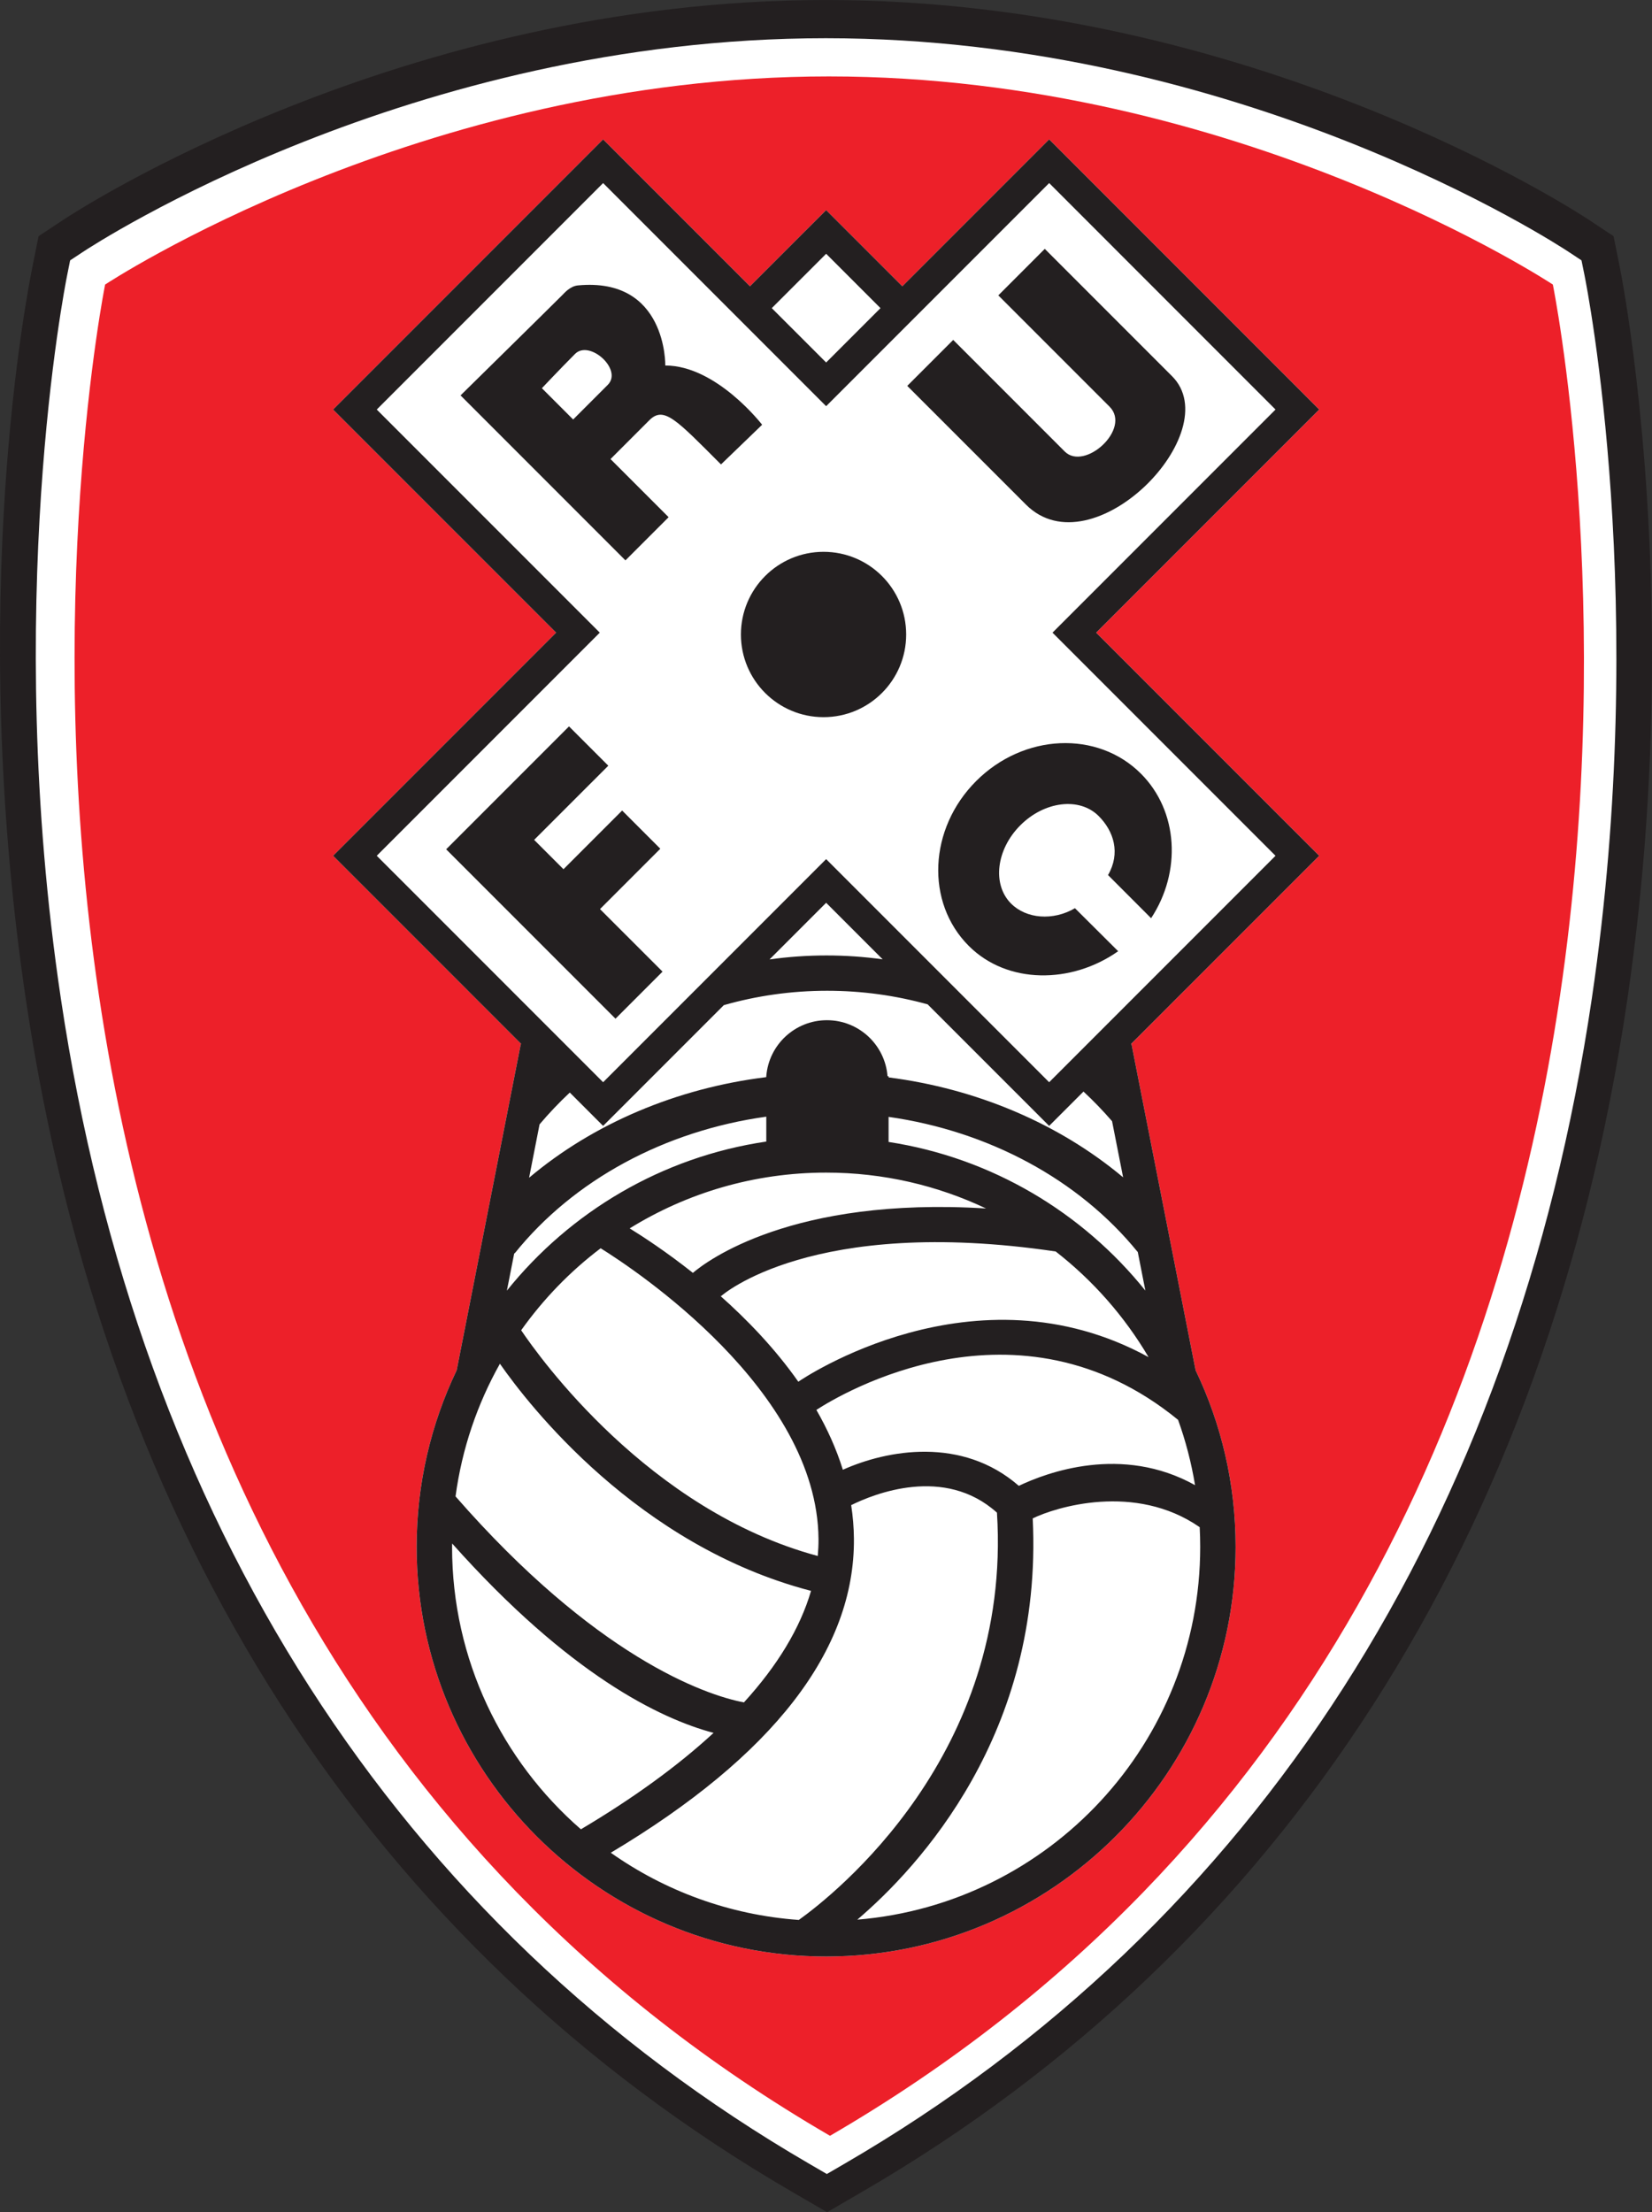 <?xml version="1.0" encoding="UTF-8"?>
<svg xmlns="http://www.w3.org/2000/svg" xmlns:xlink="http://www.w3.org/1999/xlink" width="372.11pt" height="498.08pt" viewBox="0 0 372.11 498.08" version="1.1">
<rect x="0" y="0" width="372.11" height="498.08" fill="#333333" stroke="none"/>
<defs>
<clipPath id="clip1">
  <path d="M 0 0 L 372.109 0 L 372.109 498.078 L 0 498.078 Z M 0 0 "/>
</clipPath>
</defs>
<g id="surface1">
<g clip-path="url(#clip1)" clip-rule="nonzero">
<path style=" stroke:none;fill-rule:evenodd;fill:rgb(13.699%,12.199%,12.5%);fill-opacity:1;" d="M 186.055 0.004 C 90.094 0.004 17.266 47.496 14.215 49.52 L 8.691 53.18 L 7.383 59.672 C 6.234 65.375 -7.637 134.824 5.871 225.344 C 23.816 345.605 83.438 438.309 178.289 493.418 L 186.301 498.078 L 194.316 493.418 C 289.152 438.316 348.688 345.641 366.496 225.414 C 370.652 197.348 372.102 170.934 372.113 147.789 C 372.133 96.867 365.188 61.758 364.762 59.652 L 363.445 53.172 L 357.934 49.52 C 354.883 47.496 282.051 0.004 186.094 0.004 L 186.055 0.004 "/>
</g>
<path style=" stroke:none;fill-rule:evenodd;fill:rgb(100%,100%,100%);fill-opacity:1;" d="M 185.996 8.605 C 92.434 8.605 21.531 54.828 18.559 56.797 L 15.797 58.625 L 15.145 61.871 C 14.539 64.867 0.5 136.305 13.703 224.789 C 31.277 342.574 89.555 433.293 182.234 487.148 L 186.242 489.48 L 190.254 487.148 C 282.91 433.305 341.105 342.613 358.547 224.867 C 371.648 136.402 357.492 64.863 356.887 61.863 L 356.227 58.621 L 353.469 56.797 C 350.496 54.828 279.598 8.605 186.031 8.605 L 185.996 8.605 "/>
<path style=" stroke:none;fill-rule:evenodd;fill:rgb(92.899%,12.5%,16.1%);fill-opacity:1;" d="M 186.957 480.875 C 408.32 352.242 349.777 64.07 349.777 64.07 C 349.777 64.07 278.98 17.207 186.746 17.207 L 186.707 17.207 C 94.473 17.207 23.676 64.07 23.676 64.07 C 23.676 64.07 -34.41 352.242 186.957 480.875 "/>
<path style=" stroke:none;fill-rule:evenodd;fill:rgb(100%,100%,100%);fill-opacity:1;" d="M 231.406 36.301 L 203.246 64.461 L 186.086 47.305 L 168.93 64.461 L 135.852 31.383 L 130.938 36.301 L 75.027 92.207 L 125.266 142.441 L 75.031 192.676 L 117.441 235.086 L 117.309 235.059 L 108.266 281.055 L 104.379 300.824 L 102.863 308.523 C 97.09 320.566 93.848 334.047 93.848 348.273 C 93.848 399.129 135.227 440.508 186.086 440.508 C 236.945 440.508 278.32 399.129 278.32 348.273 C 278.32 334.047 275.086 320.566 269.309 308.523 L 267.496 299.316 L 263.871 280.867 L 254.863 235.059 L 254.734 235.086 L 297.145 192.676 L 246.906 142.441 L 297.145 92.207 L 236.324 31.383 L 231.406 36.301 "/>
<path style=" stroke:none;fill-rule:evenodd;fill:rgb(13.699%,12.199%,12.5%);fill-opacity:1;" d="M 204.113 142.859 C 204.113 153.137 195.785 161.469 185.504 161.469 C 175.223 161.469 166.891 153.137 166.891 142.859 C 166.891 132.578 175.223 124.242 185.504 124.242 C 195.785 124.242 204.113 132.578 204.113 142.859 "/>
<path style=" stroke:none;fill-rule:evenodd;fill:rgb(13.699%,12.199%,12.5%);fill-opacity:1;" d="M 100.496 191.219 L 138.641 229.359 L 149.234 218.762 L 135.148 204.68 L 148.734 191.094 L 140.133 182.492 L 126.922 195.703 L 120.316 189.098 L 137.02 172.398 L 128.168 163.547 L 100.496 191.219 "/>
<path style=" stroke:none;fill-rule:evenodd;fill:rgb(13.699%,12.199%,12.5%);fill-opacity:1;" d="M 204.359 86.883 C 204.359 86.883 214.148 96.664 231.102 113.617 C 246.059 128.574 276.594 97.289 264.004 84.699 C 259.891 80.586 235.336 56.031 235.336 56.031 L 224.867 66.504 L 249.922 91.555 C 254.906 96.539 244.312 106.141 239.824 101.652 C 235.336 97.164 214.707 76.535 214.707 76.535 L 204.359 86.883 "/>
<path style=" stroke:none;fill-rule:evenodd;fill:rgb(13.699%,12.199%,12.5%);fill-opacity:1;" d="M 126.672 66.422 C 127.086 66.008 128.418 64.43 130.16 64.262 C 150.25 62.355 149.855 82.293 149.855 82.293 C 161.406 82.293 171.668 95.633 171.668 95.633 L 162.402 104.566 C 152.266 94.426 149.523 91.352 146.242 94.633 C 144.578 96.293 137.516 103.359 137.516 103.359 L 150.605 116.445 L 140.879 126.168 L 103.738 89.023 C 103.738 89.023 123.852 69.254 126.672 66.422 Z M 122.059 87.406 L 129.102 94.449 C 129.102 94.449 136.145 87.406 136.895 86.656 C 140.344 83.207 132.777 76.434 129.539 79.676 C 126.297 82.918 122.059 87.406 122.059 87.406 "/>
<path style=" stroke:none;fill-rule:evenodd;fill:rgb(13.699%,12.199%,12.5%);fill-opacity:1;" d="M 259.285 206.734 C 266.156 196.301 265.441 182.645 256.992 174.191 C 247.203 164.402 230.586 165.145 219.879 175.852 C 209.164 186.562 208.426 203.18 218.215 212.973 C 226.871 221.633 241.332 221.59 251.863 214.168 L 242.133 204.484 C 237.191 207.371 231.176 206.879 227.742 203.441 C 223.449 199.152 224.383 191.258 229.832 185.812 C 235.277 180.363 243.172 179.43 247.465 183.723 C 250.891 187.148 252.441 192.078 249.582 197.02 L 259.285 206.734 "/>
<path style=" stroke:none;fill-rule:evenodd;fill:rgb(13.699%,12.199%,12.5%);fill-opacity:1;" d="M 241.992 137.523 L 287.309 92.207 L 236.324 41.219 L 191.004 86.535 L 186.086 91.453 L 135.852 41.219 L 84.863 92.207 L 135.098 142.441 L 84.863 192.676 L 135.852 243.664 L 186.086 193.43 L 236.32 243.664 L 287.309 192.676 L 237.074 142.441 Z M 198.328 69.379 L 186.086 81.617 L 173.527 69.059 L 173.844 69.375 L 186.086 57.137 Z M 179.93 432.277 C 164.227 431.148 149.719 425.711 137.578 417.145 C 174.129 395.34 192.562 371.555 192.344 346.414 C 192.32 343.855 192.105 341.344 191.727 338.883 C 196.809 336.363 212.711 329.906 224.562 340.574 C 228.023 395.066 187.801 426.648 179.93 432.277 Z M 167.57 383.297 C 158.57 381.59 133.953 372.809 102.609 336.914 C 104.055 326.184 107.516 316.102 112.605 307.047 C 119.074 316.32 143.605 348.031 182.684 358.184 C 180.23 366.598 175.113 375.027 167.57 383.297 Z M 189.852 330.918 C 188.379 326.188 186.332 321.688 183.887 317.441 C 189.426 313.836 229.125 290.078 265.359 319.68 C 267.062 324.398 268.344 329.316 269.184 334.383 C 252.699 325.203 235.781 331.531 229.488 334.539 C 216.688 323.371 199.832 326.438 189.852 330.918 Z M 258.711 305.559 C 219.449 284.043 180.523 310.605 179.82 311.094 C 174.535 303.582 168.219 297.047 162.141 291.668 L 162.387 291.852 C 162.586 291.664 182.871 273.66 237.793 281.77 C 246.176 288.297 253.289 296.363 258.711 305.559 Z M 222.102 272.09 C 178.328 269.355 159.074 284.023 156.074 286.59 C 150.082 281.84 144.852 278.43 141.836 276.57 C 154.695 268.617 169.852 264.012 186.086 264.012 C 198.973 264.012 211.184 266.914 222.102 272.09 Z M 135.297 281.047 C 142.945 285.801 184.098 312.984 184.367 346.508 C 184.379 347.777 184.312 349.051 184.199 350.328 C 146.074 340.074 121.461 305.555 117.391 299.508 C 122.391 292.48 128.426 286.242 135.297 281.047 Z M 101.828 348.273 C 101.828 348.016 101.844 347.77 101.848 347.52 C 128.191 377.074 148.715 386.961 160.73 390.16 C 152.66 397.605 142.629 404.875 130.848 411.867 C 113.078 396.418 101.828 373.668 101.828 348.273 Z M 173.336 216.016 L 186.086 203.262 L 198.816 215.992 C 194.645 215.414 190.422 215.121 186.168 215.121 C 181.852 215.121 177.562 215.422 173.336 216.016 Z M 231.406 36.301 L 203.246 64.461 L 186.086 47.305 L 181.168 52.219 L 168.93 64.457 L 135.852 31.383 L 130.938 36.301 L 75.027 92.207 L 125.266 142.441 L 75.031 192.676 L 117.441 235.086 L 117.309 235.059 L 108.266 281.051 L 104.379 300.824 L 102.863 308.523 C 97.09 320.566 93.848 334.047 93.848 348.273 C 93.848 399.129 135.227 440.508 186.086 440.508 C 236.945 440.508 278.32 399.129 278.32 348.273 C 278.32 334.047 275.086 320.562 269.309 308.523 L 267.496 299.316 L 263.871 280.867 L 254.863 235.059 L 254.734 235.082 L 297.145 192.676 L 246.906 142.441 L 297.145 92.207 L 236.324 31.383 Z M 172.605 257.023 L 172.605 251.418 C 149.828 254.582 129.266 265.594 115.922 282.203 L 115.832 282.172 L 114.176 290.582 C 128.43 272.852 149.086 260.48 172.605 257.023 Z M 200.152 251.465 L 200.152 257.109 C 223.43 260.688 243.859 273 257.992 290.578 L 256.273 281.844 L 256.238 281.855 C 242.953 265.523 222.633 254.664 200.152 251.465 Z M 186.262 229.699 C 193.461 229.699 199.359 235.254 199.914 242.312 L 200.152 242.312 L 200.152 242.578 C 219.973 245.109 238.527 252.973 252.98 265.078 L 250.492 252.441 C 248.469 250.102 246.32 247.871 244.055 245.766 L 236.32 253.496 L 208.949 226.129 C 201.746 224.137 194.156 223.07 186.316 223.07 C 178.246 223.07 170.438 224.199 163.043 226.309 L 135.852 253.496 L 128.344 245.988 C 125.938 248.242 123.664 250.633 121.535 253.148 L 119.176 265.172 C 133.715 252.918 152.496 244.996 172.59 242.52 L 172.605 242.316 L 172.605 242.312 C 173.156 235.254 179.062 229.699 186.262 229.699 Z M 193.109 432.211 C 206.906 420.441 235 390.336 232.617 341.871 C 237.688 339.379 255.625 333.727 270.227 343.844 C 270.305 345.312 270.344 346.785 270.344 348.273 C 270.344 392.438 236.355 428.645 193.109 432.211 "/>
</g>
</svg>
